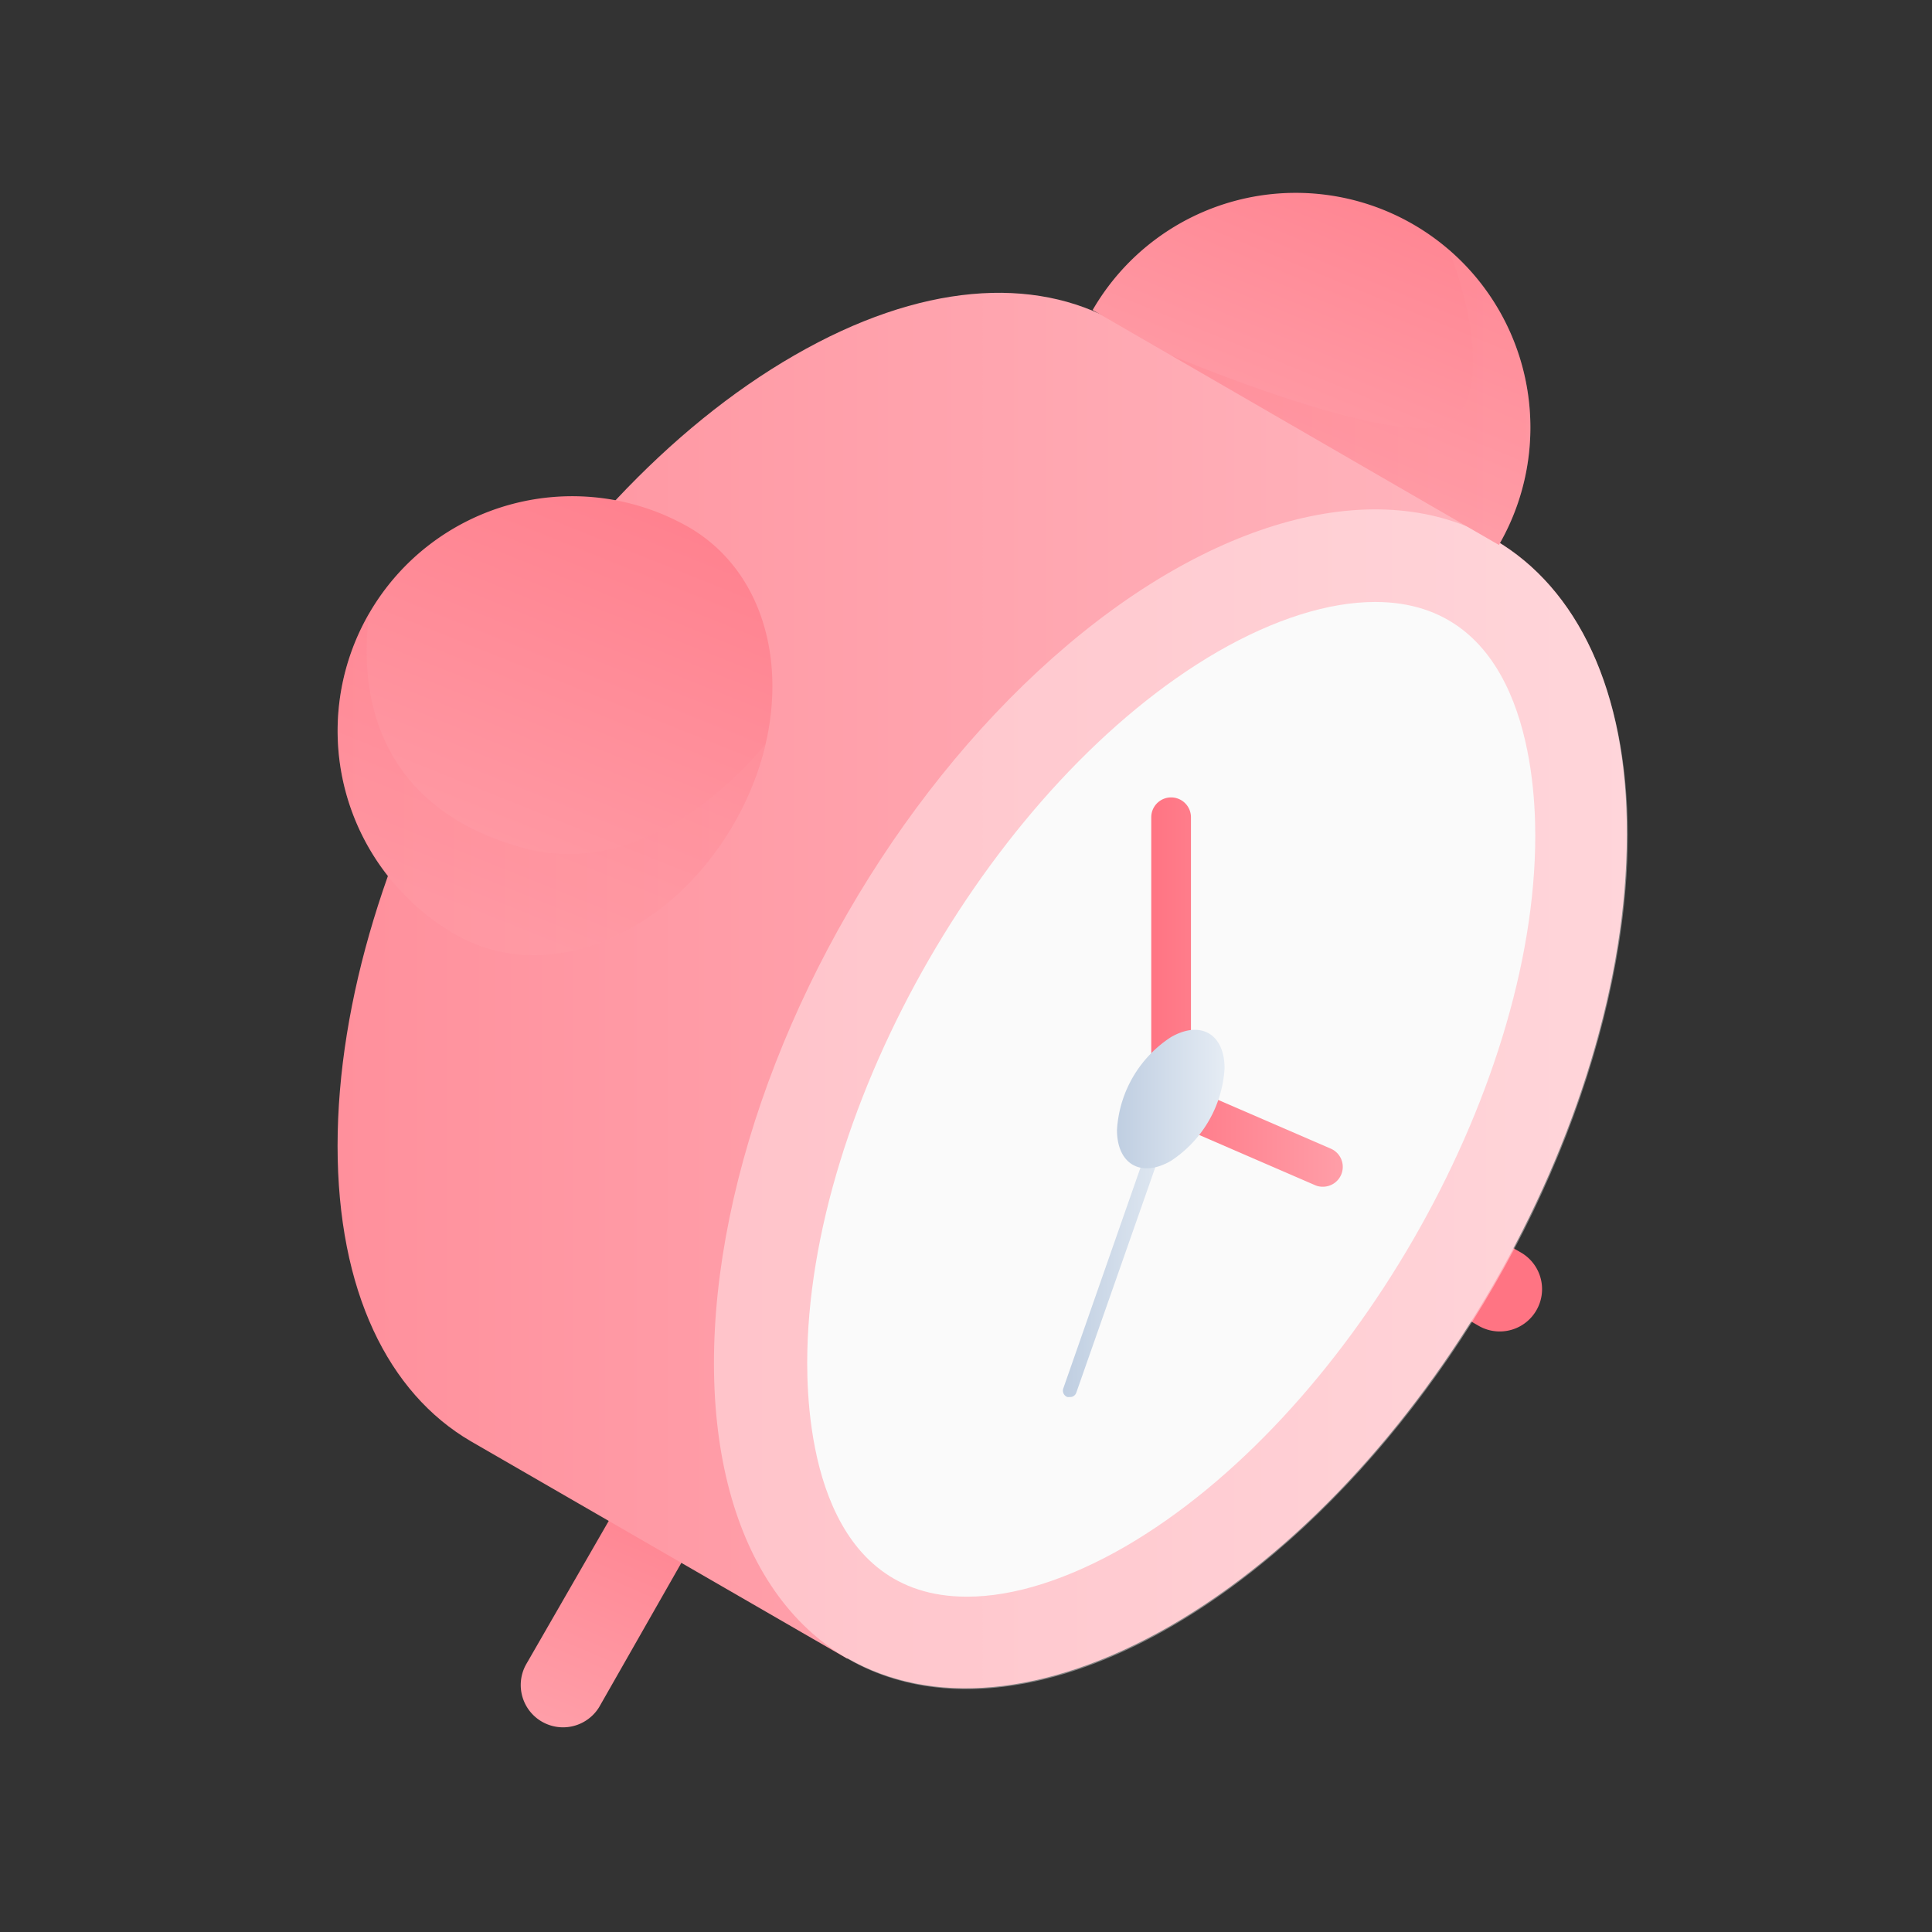 <svg xmlns="http://www.w3.org/2000/svg" xmlns:xlink="http://www.w3.org/1999/xlink" viewBox="0 0 146 146"><rect x="0" y="0" width="146" height="146" fill="#333333" stroke="none"/><defs><style>.cls-1{isolation:isolate;}.cls-2{fill:url(#Dégradé_sans_nom_9);}.cls-3{fill:url(#Dégradé_sans_nom_9-2);}.cls-4{fill:url(#Dégradé_sans_nom_8);}.cls-5{fill:#fff;opacity:0.4;}.cls-6{fill:#fafafa;}.cls-7{fill:url(#Dégradé_sans_nom_13);}.cls-8{fill:url(#Dégradé_sans_nom_9-3);}.cls-9{fill:url(#Dégradé_sans_nom_13-2);}.cls-10{fill:url(#Dégradé_sans_nom_9-4);}.cls-11,.cls-13{opacity:0.2;mix-blend-mode:multiply;}.cls-11{fill:url(#Dégradé_sans_nom_9-5);}.cls-12{fill:url(#Dégradé_sans_nom_9-6);}.cls-13{fill:url(#Dégradé_sans_nom_9-7);}</style><linearGradient id="Dégradé_sans_nom_9" x1="53.86" y1="102.92" x2="42.09" y2="130.39" gradientUnits="userSpaceOnUse"><stop offset="0" stop-color="#ff7483"/><stop offset="1" stop-color="#ff9ea8"/></linearGradient><linearGradient id="Dégradé_sans_nom_9-2" x1="96.31" y1="121.11" x2="84.54" y2="148.59" xlink:href="#Dégradé_sans_nom_9"/><linearGradient id="Dégradé_sans_nom_8" x1="25.51" y1="74.86" x2="123" y2="74.86" gradientUnits="userSpaceOnUse"><stop offset="0" stop-color="#ff909c"/><stop offset="1" stop-color="#ffb9c1"/></linearGradient><linearGradient id="Dégradé_sans_nom_13" x1="80.32" y1="94.14" x2="88.98" y2="94.14" gradientUnits="userSpaceOnUse"><stop offset="0" stop-color="#bfcee1"/><stop offset="1" stop-color="#e5ecf4"/></linearGradient><linearGradient id="Dégradé_sans_nom_9-3" x1="86.98" y1="74.97" x2="101.45" y2="74.97" xlink:href="#Dégradé_sans_nom_9"/><linearGradient id="Dégradé_sans_nom_13-2" x1="84.41" y1="83.07" x2="92.54" y2="83.07" xlink:href="#Dégradé_sans_nom_13"/><linearGradient id="Dégradé_sans_nom_9-4" x1="54.45" y1="22.57" x2="35.21" y2="70.47" xlink:href="#Dégradé_sans_nom_9"/><linearGradient id="Dégradé_sans_nom_9-5" x1="25.51" y1="59.26" x2="57.85" y2="59.26" xlink:href="#Dégradé_sans_nom_9"/><linearGradient id="Dégradé_sans_nom_9-6" x1="111.16" y1="0.21" x2="96.62" y2="35.71" xlink:href="#Dégradé_sans_nom_9"/><linearGradient id="Dégradé_sans_nom_9-7" x1="88.51" y1="30" x2="115.65" y2="30" xlink:href="#Dégradé_sans_nom_9"/></defs><g class="cls-1"><g id="Calque_1" data-name="Calque 1"><g id="Clock"><path class="cls-2" d="M46.54,114l-6.72,11.67A3.18,3.18,0,1,0,45.28,129L52,117.21c.65-1.12,0-2.75-1.57-3.63S47.19,112.9,46.54,114Z"/><path class="cls-3" d="M100,93.43l11.67,6.72A3.18,3.18,0,1,0,115,94.69l-11.75-6.76c-1.12-.65-2.75,0-3.63,1.57S98.9,92.78,100,93.43Z"/><path class="cls-4" d="M113,40.82h0l-.06,0h0L84.46,24.37h0l-.08,0h0c-6.24-3.55-14.84-3-24.33,2.47C41,37.79,25.51,64.57,25.51,86.59c0,11,3.85,18.69,10.06,22.32h0l0,0h0l28.43,16.42h0l.07,0h0c6.24,3.57,14.85,3,24.35-2.45,19.07-11,34.52-37.78,34.52-59.8C123,52.16,119.16,44.44,113,40.82Z"/><ellipse class="cls-5" cx="88.48" cy="83.07" rx="48.83" ry="28.19" transform="translate(-27.7 118.16) rotate(-60)"/><path class="cls-6" d="M73.06,120.66C62.13,120.66,61,108.31,61,103c0-19.42,14.21-44,31-53.74,4.28-2.47,8.4-3.77,11.92-3.77,10.92,0,12.1,12.34,12.1,17.65,0,19.42-14.21,44-31,53.74-4.28,2.47-8.41,3.78-11.92,3.78Z"/><path class="cls-7" d="M80.82,105.57a.45.45,0,0,1-.16,0,.51.51,0,0,1-.31-.64L88,83.05a.5.5,0,0,1,1,.33l-7.66,21.85A.49.49,0,0,1,80.82,105.57Z"/><path class="cls-8" d="M99.94,89.68a1.4,1.4,0,0,1-.59-.13L87,84.2V61.76a1.5,1.5,0,0,1,3,0V82.23l10.56,4.57a1.5,1.5,0,0,1-.6,2.88Z"/><path class="cls-9" d="M88.48,78.38c2.24-1.3,4.06-.25,4.06,2.35a9,9,0,0,1-4.06,7c-2.25,1.3-4.07.25-4.07-2.34A9,9,0,0,1,88.48,78.38Z"/><path class="cls-10" d="M55.44,62.28c-4.9,8.47-14.13,12.31-21.07,8.3a17.73,17.73,0,0,1,17.75-30.7C59,43.93,60.34,53.8,55.44,62.28Z"/><path class="cls-11" d="M34.37,70.58c6.94,4,16.17.17,21.07-8.3a22.54,22.54,0,0,0,2.41-6.08C57.57,56.57,49.41,67,39.27,64,29,61.07,27,53.11,27.9,46.35A17.73,17.73,0,0,0,34.37,70.58Z"/><path class="cls-12" d="M82.57,23.43a17.73,17.73,0,1,1,30.7,17.75Z"/><path class="cls-13" d="M109.42,18.82c1,2.09,3.72,11,0,13.14s-20.9-5.1-20.9-5.1l24.76,14.32A17.74,17.74,0,0,0,109.42,18.82Z"/></g></g></g></svg>